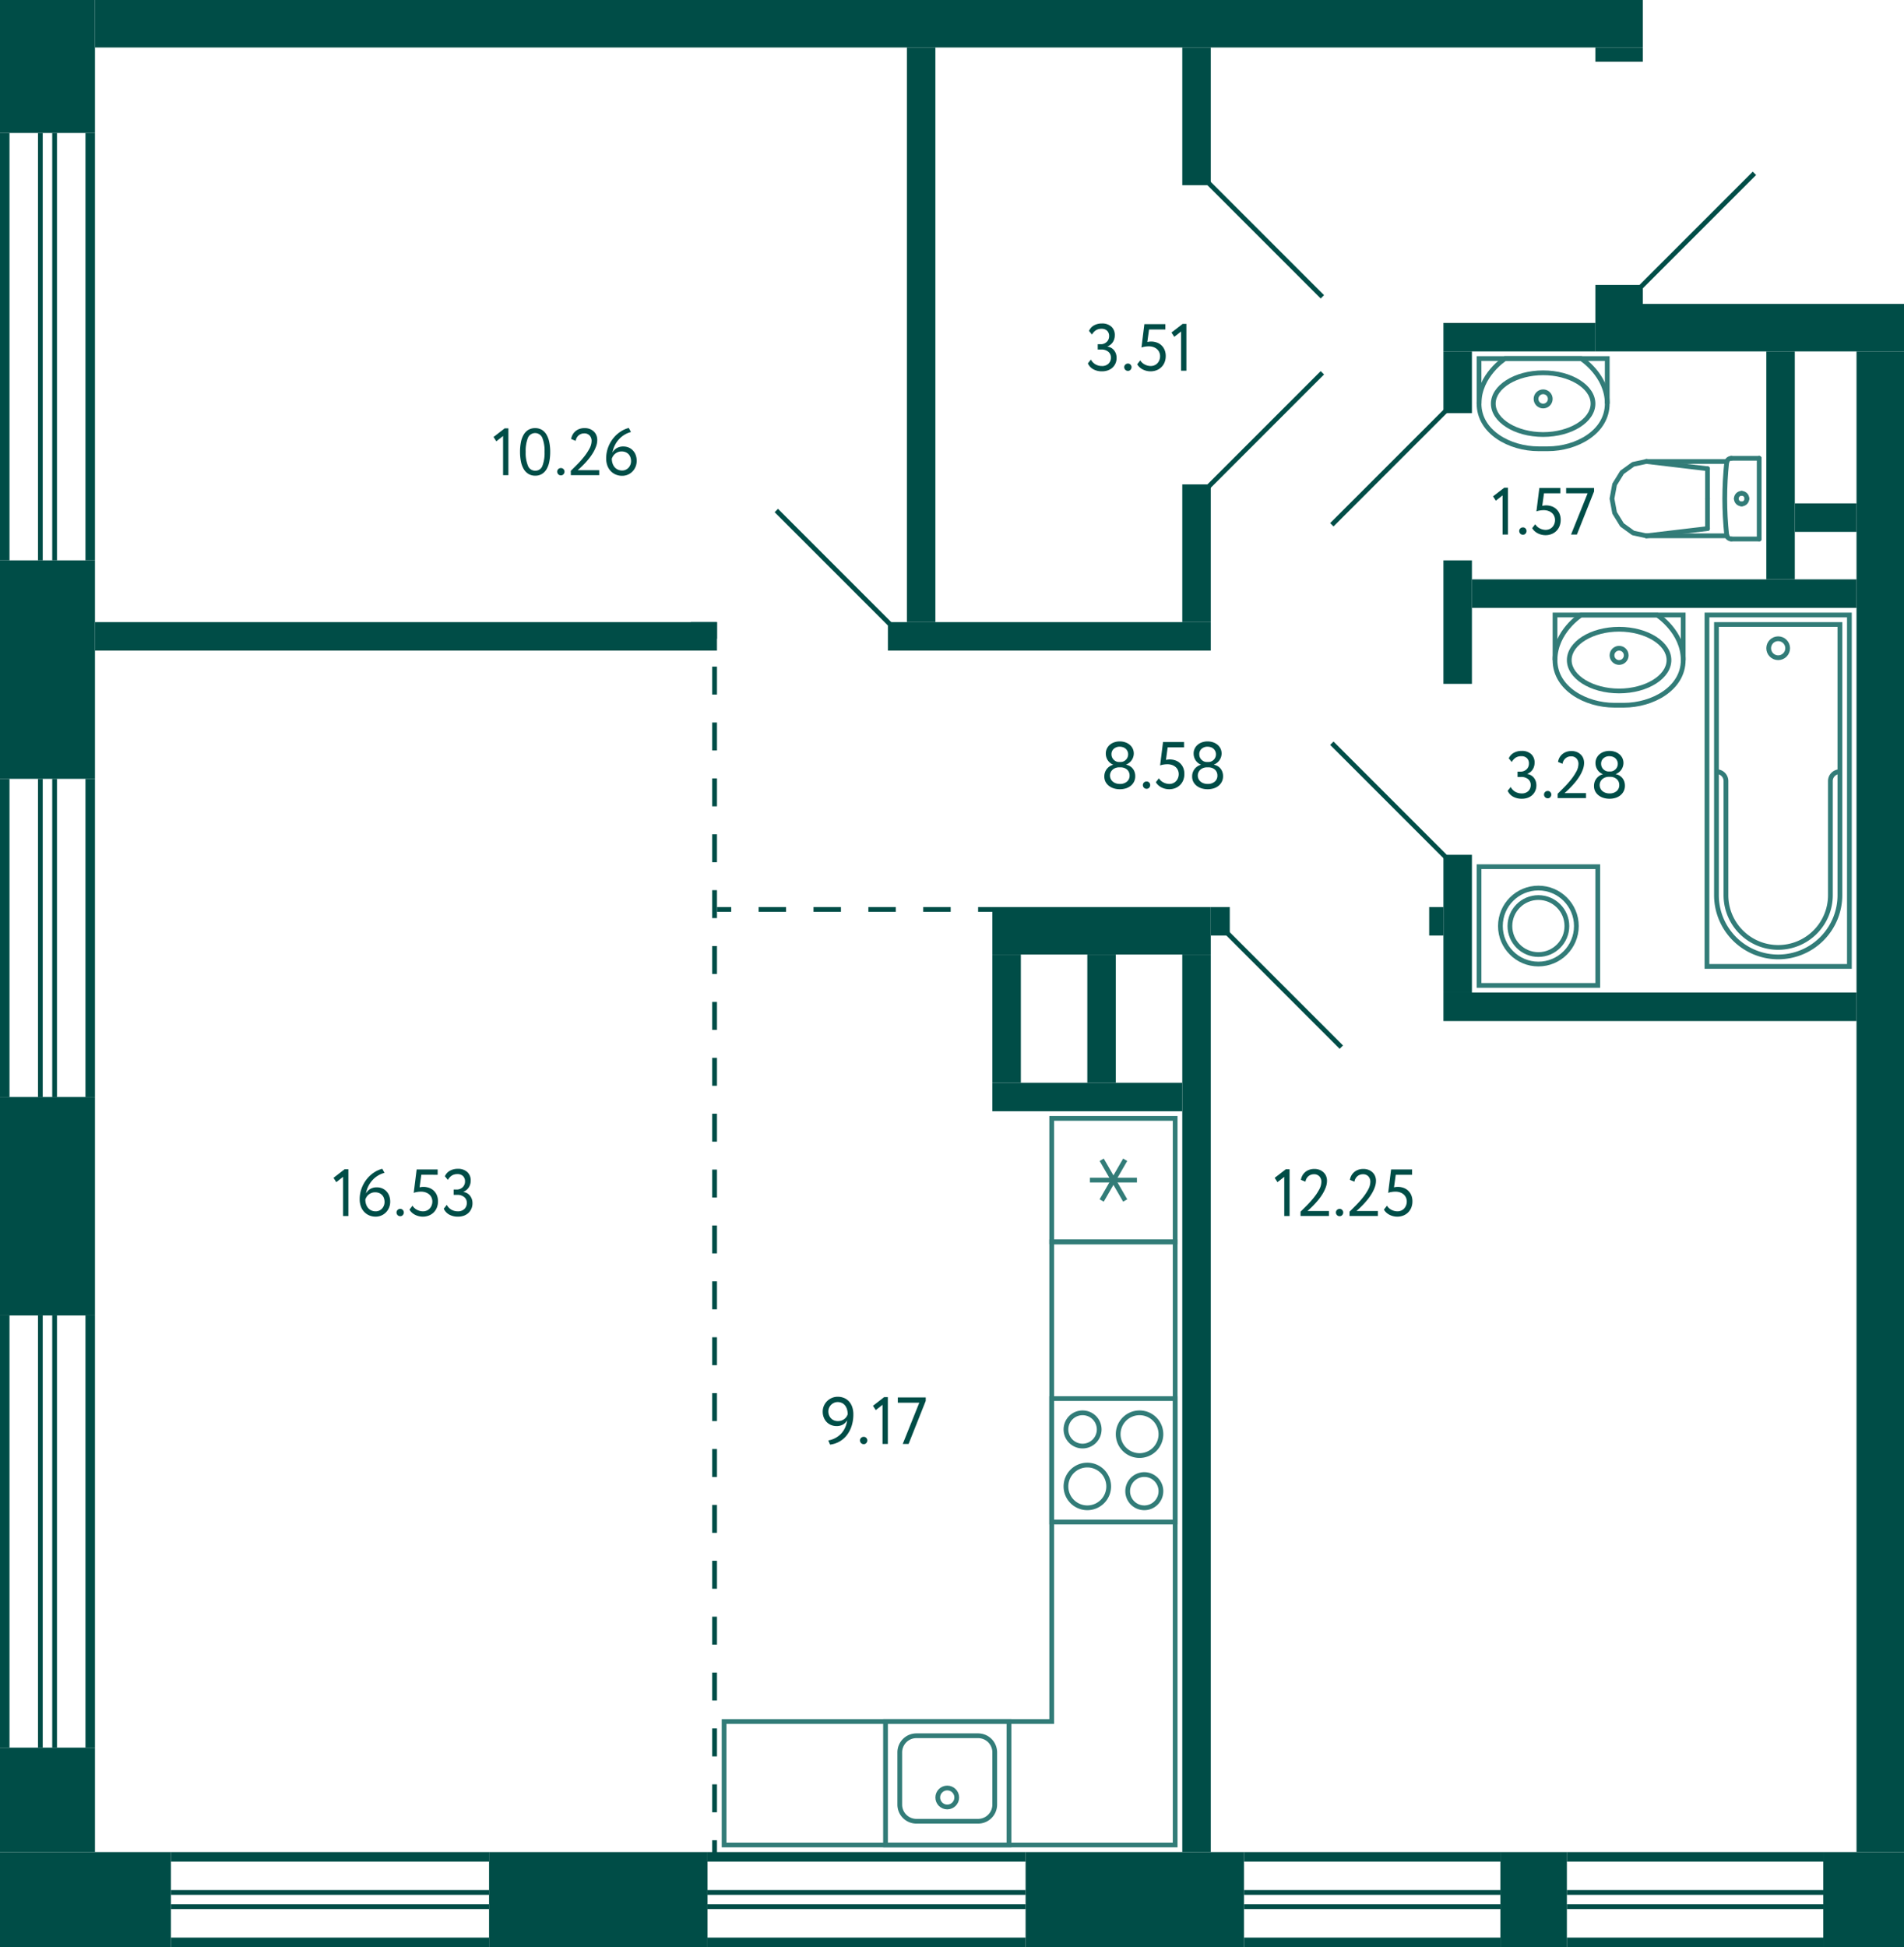 <svg xmlns="http://www.w3.org/2000/svg" width="401" height="410" viewBox="0 0 401 410">
  <title>C-7_3-4fl_2</title>
  <g id="Слой_2" data-name="Слой 2">
    <g id="C-7_3-4fl_2">
      <g id="sant">
        <g>
          <rect x="221.5" y="294.5" width="26" height="26" transform="translate(-73 542) rotate(-90)" fill="none" stroke="#327c78" stroke-miterlimit="10"/>
          <path d="M241,311a3,3,0,1,1-3,3,3,3,0,0,1,3-3m0-1a4,4,0,1,0,4,4,4,4,0,0,0-4-4Z" fill="#327c78"/>
          <path d="M228,298a3,3,0,1,1-3,3,3,3,0,0,1,3-3m0-1a4,4,0,1,0,4,4,4,4,0,0,0-4-4Z" fill="#327c78"/>
          <path d="M229,309a4,4,0,1,1-4,4,4,4,0,0,1,4-4m0-1a5,5,0,1,0,5,5,5,5,0,0,0-5-5Z" fill="#327c78"/>
          <path d="M240,298a4,4,0,1,1-4,4,4,4,0,0,1,4-4m0-1a5,5,0,1,0,5,5,5,5,0,0,0-5-5Z" fill="#327c78"/>
        </g>
        <g>
          <rect x="186.5" y="362.5" width="26" height="26" transform="translate(398.999 751) rotate(-180)" fill="none" stroke="#327c78" stroke-miterlimit="10"/>
          <path d="M206,366a3,3,0,0,1,3,3v11a3,3,0,0,1-3,3H193a3,3,0,0,1-3-3V369a3,3,0,0,1,3-3h13m0-1H193a4,4,0,0,0-4,4v11a4,4,0,0,0,4,4h13a4,4,0,0,0,4-4V369a4,4,0,0,0-4-4Z" fill="#327c78"/>
          <circle cx="199.5" cy="378.5" r="2" fill="none" stroke="#327c78" stroke-miterlimit="10"/>
        </g>
        <g>
          <rect x="221.5" y="235.5" width="26" height="26" transform="translate(-14 483) rotate(-90)" fill="none" stroke="#327c78" stroke-miterlimit="10"/>
          <line x1="236.975" y1="244.213" x2="232.025" y2="252.787" fill="none" stroke="#327c78" stroke-miterlimit="10"/>
          <line x1="236.975" y1="252.787" x2="232.025" y2="244.213" fill="none" stroke="#327c78" stroke-miterlimit="10"/>
          <line x1="229.55" y1="248.5" x2="239.45" y2="248.5" fill="none" stroke="#327c78" stroke-miterlimit="10"/>
        </g>
        <polygon points="221.5 362.5 221.5 261.5 247.5 261.5 247.5 388.5 152.5 388.5 152.5 362.5 221.5 362.5" fill="none" stroke="#327c78" stroke-miterlimit="10" fill-rule="evenodd"/>
        <g>
          <polyline points="354.5 139 354.5 129.5 327.5 129.5 327.5 139" fill="none" stroke="#327c78" stroke-miterlimit="10"/>
          <path d="M340,148.5h2c6,0,12.5-3.5,12.5-9.5s-5.5-9.5-5.5-9.5H333s-5.5,3.5-5.5,9.5S334,148.5,340,148.5Z" fill="none" stroke="#327c78" stroke-miterlimit="10"/>
          <path d="M341,133c5.421,0,10,2.748,10,6s-4.579,6-10,6-10-2.748-10-6,4.579-6,10-6m0-1c-6.075,0-11,3.134-11,7s4.925,7,11,7,11-3.134,11-7-4.925-7-11-7Z" fill="#327c78"/>
          <circle cx="341" cy="138" r="1.5" fill="none" stroke="#327c78" stroke-miterlimit="10"/>
        </g>
        <g>
          <polyline points="338.5 85 338.5 75.5 311.5 75.5 311.5 85" fill="none" stroke="#327c78" stroke-miterlimit="10"/>
          <path d="M324,94.5h2c6,0,12.5-3.5,12.5-9.5s-5.5-9.5-5.5-9.5H317s-5.5,3.5-5.5,9.5S318,94.5,324,94.5Z" fill="none" stroke="#327c78" stroke-miterlimit="10"/>
          <path d="M325,79c5.421,0,10,2.748,10,6s-4.579,6-10,6-10-2.748-10-6,4.579-6,10-6m0-1c-6.075,0-11,3.134-11,7s4.925,7,11,7,11-3.134,11-7-4.925-7-11-7Z" fill="#327c78"/>
          <circle cx="325" cy="84" r="1.5" fill="none" stroke="#327c78" stroke-miterlimit="10"/>
        </g>
        <g>
          <line x1="359.617" y1="105" x2="359.617" y2="98.697" fill="none" stroke="#327c78" stroke-linecap="round" stroke-linejoin="round"/>
          <line x1="370.5" y1="96.5" x2="364.635" y2="96.5" fill="none" stroke="#327c78" stroke-linecap="round" stroke-linejoin="round"/>
          <polyline points="346.729 97.174 343.963 97.769 341.617 99.466 340.05 102.005 339.5 105 340.05 107.995 341.617 110.534 343.963 112.231 346.729 112.826" fill="none" stroke="#327c78" stroke-linecap="round" stroke-linejoin="round"/>
          <line x1="370.5" y1="113.5" x2="364.635" y2="113.5" fill="none" stroke="#327c78" stroke-linecap="round" stroke-linejoin="round"/>
          <polyline points="364.635 96.5 364.455 96.516 364.282 96.565 364.12 96.645 363.976 96.752 363.853 96.884 363.756 97.036 363.689 97.203 363.653 97.379" fill="none" stroke="#327c78" stroke-linecap="round" stroke-linejoin="round"/>
          <line x1="363.698" y1="112.826" x2="346.729" y2="112.826" fill="none" stroke="#327c78" stroke-linecap="round" stroke-linejoin="round"/>
          <polyline points="363.653 97.379 363.478 99.279 363.353 101.182 363.278 103.088 363.252 104.996 363.277 106.903 363.352 108.809 363.477 110.712 363.652 112.612" fill="none" stroke="#327c78" stroke-linecap="round" stroke-linejoin="round"/>
          <line x1="346.75" y1="97.174" x2="359.617" y2="98.697" fill="none" stroke="#327c78" stroke-linecap="round" stroke-linejoin="round"/>
          <line x1="346.75" y1="112.826" x2="359.617" y2="111.303" fill="none" stroke="#327c78" stroke-linecap="round" stroke-linejoin="round"/>
          <line x1="359.617" y1="105" x2="359.617" y2="111.303" fill="none" stroke="#327c78" stroke-linecap="round" stroke-linejoin="round"/>
          <line x1="363.689" y1="97.174" x2="346.729" y2="97.174" fill="none" stroke="#327c78" stroke-linecap="round" stroke-linejoin="round"/>
          <polyline points="363.652 112.612 363.687 112.79 363.753 112.958 363.85 113.112 363.972 113.245 364.117 113.354 364.28 113.434 364.454 113.483 364.635 113.5" fill="none" stroke="#327c78" stroke-linecap="round" stroke-linejoin="round"/>
          <line x1="370.5" y1="96.5" x2="370.5" y2="113.5" fill="none" stroke="#327c78" stroke-linecap="round" stroke-linejoin="round"/>
          <path d="M365.691,105a1.113,1.113,0,0,0,1.108,1.118" fill="none" stroke="#327c78" stroke-linecap="round" stroke-linejoin="round"/>
          <path d="M366.8,103.882A1.113,1.113,0,0,0,365.691,105" fill="none" stroke="#327c78" stroke-linecap="round" stroke-linejoin="round"/>
          <path d="M367.906,105a1.112,1.112,0,0,0-1.107-1.118" fill="none" stroke="#327c78" stroke-linecap="round" stroke-linejoin="round"/>
          <path d="M366.8,106.118A1.112,1.112,0,0,0,367.906,105" fill="none" stroke="#327c78" stroke-linecap="round" stroke-linejoin="round"/>
        </g>
        <g>
          <rect x="311.5" y="182.5" width="25" height="25" fill="none" stroke="#327c78" stroke-miterlimit="10"/>
          <circle cx="324" cy="195" r="8" fill="none" stroke="#327c78" stroke-miterlimit="10"/>
          <circle cx="324" cy="195" r="6" fill="none" stroke="#327c78" stroke-miterlimit="10"/>
        </g>
        <g>
          <circle cx="374.5" cy="136.5" r="2" fill="none" stroke="#327c78" stroke-miterlimit="10"/>
          <path d="M361.5,162.5a1.959,1.959,0,0,1,2,2v24a11,11,0,0,0,11,11h0a11,11,0,0,0,11-11v-24a1.959,1.959,0,0,1,2-2" fill="none" stroke="#327c78" stroke-miterlimit="10"/>
          <rect x="359.5" y="129.5" width="30" height="74" fill="none" stroke="#327c78" stroke-miterlimit="10"/>
          <path d="M361.5,131.5h26a0,0,0,0,1,0,0v57a13,13,0,0,1-13,13h0a13,13,0,0,1-13-13v-57a0,0,0,0,1,0,0Z" fill="none" stroke="#327c78" stroke-miterlimit="10"/>
        </g>
      </g>
      <g id="l">
        <line x1="282.5" y1="220.5" x2="258.5" y2="196.5" fill="none" stroke="#004d47" stroke-miterlimit="10"/>
        <line x1="369.5" y1="36.5" x2="345.5" y2="60.5" fill="none" stroke="#004d47" stroke-miterlimit="10"/>
        <rect x="345" y="12" width="25" height="49" fill="none"/>
        <line x1="304.5" y1="86.5" x2="280.5" y2="110.5" fill="none" stroke="#004d47" stroke-miterlimit="10"/>
        <line x1="187.5" y1="131.5" x2="163.5" y2="107.5" fill="none" stroke="#004d47" stroke-miterlimit="10"/>
        <line x1="278.5" y1="78.5" x2="254.5" y2="102.5" fill="none" stroke="#004d47" stroke-miterlimit="10"/>
        <line x1="254.5" y1="38.5" x2="278.5" y2="62.5" fill="none" stroke="#004d47" stroke-miterlimit="10"/>
        <line x1="280.5" y1="156.5" x2="304.5" y2="180.5" fill="none" stroke="#004d47" stroke-miterlimit="10"/>
        <g>
          <line x1="150.5" y1="390.5" x2="150.5" y2="387.5" fill="none" stroke="#004d47" stroke-miterlimit="10"/>
          <line x1="150.5" y1="381.616" x2="150.5" y2="137.442" fill="none" stroke="#004d47" stroke-miterlimit="10" stroke-dasharray="5.884 5.884"/>
          <polyline points="150.5 134.5 150.5 131.5 145.5 131.5" fill="none" stroke="#004d47" stroke-miterlimit="10"/>
        </g>
        <g>
          <line x1="209" y1="191.5" x2="206" y2="191.5" fill="none" stroke="#004d47" stroke-miterlimit="10"/>
          <line x1="200.222" y1="191.5" x2="156.889" y2="191.5" fill="none" stroke="#004d47" stroke-miterlimit="10" stroke-dasharray="5.778 5.778"/>
          <line x1="154" y1="191.5" x2="151" y2="191.5" fill="none" stroke="#004d47" stroke-miterlimit="10"/>
        </g>
      </g>
      <g id="s">
        <rect x="336" y="64" width="65" height="10" fill="#004d47"/>
        <rect x="209" y="228" width="40" height="6" fill="#004d47"/>
        <rect x="249" y="201" width="6" height="189" fill="#004d47"/>
        <rect x="209" y="201" width="6" height="27" fill="#004d47"/>
        <rect x="229" y="201" width="6" height="27" fill="#004d47"/>
        <rect y="231" width="20" height="46" fill="#004d47"/>
        <rect y="118" width="20" height="46" fill="#004d47"/>
        <rect width="20" height="28" fill="#004d47"/>
        <rect x="18" y="277" width="2" height="91" transform="translate(38 645) rotate(-180)" fill="#004d47"/>
        <rect y="277" width="2" height="91" transform="translate(2 645) rotate(-180)" fill="#004d47"/>
        <rect x="11" y="277" width="1" height="91" transform="translate(23 645) rotate(-180)" fill="#004d47"/>
        <rect x="8" y="277" width="1" height="91" transform="translate(17 645) rotate(-180)" fill="#004d47"/>
        <rect x="68.5" y="375.5" width="2" height="67" transform="translate(-339.5 478.5) rotate(-90)" fill="#004d47"/>
        <rect x="68.5" y="357.5" width="2" height="67" transform="translate(-321.5 460.5) rotate(-90)" fill="#004d47"/>
        <rect x="69" y="368" width="1" height="67" transform="translate(-332 471) rotate(-90)" fill="#004d47"/>
        <rect x="69" y="365" width="1" height="67" transform="translate(-329 468) rotate(-90)" fill="#004d47"/>
        <rect x="181.5" y="375.5" width="2" height="67" transform="translate(-226.5 591.5) rotate(-90)" fill="#004d47"/>
        <rect x="181.5" y="357.5" width="2" height="67" transform="translate(-208.5 573.5) rotate(-90)" fill="#004d47"/>
        <rect x="182" y="368" width="1" height="67" transform="translate(-219 584) rotate(-90)" fill="#004d47"/>
        <rect x="182" y="365" width="1" height="67" transform="translate(-216 581) rotate(-90)" fill="#004d47"/>
        <rect x="288" y="382" width="2" height="54" transform="translate(-120 698) rotate(-90)" fill="#004d47"/>
        <rect x="288" y="364" width="2" height="54" transform="translate(-102 680) rotate(-90)" fill="#004d47"/>
        <rect x="288.5" y="374.5" width="1" height="54" transform="translate(-112.5 690.5) rotate(-90)" fill="#004d47"/>
        <rect x="288.5" y="371.5" width="1" height="54" transform="translate(-109.5 687.5) rotate(-90)" fill="#004d47"/>
        <rect x="356" y="382" width="2" height="54" transform="translate(-52 766) rotate(-90)" fill="#004d47"/>
        <rect x="356" y="364" width="2" height="54" transform="translate(-34 748) rotate(-90)" fill="#004d47"/>
        <rect x="356.5" y="374.5" width="1" height="54" transform="translate(-44.5 758.5) rotate(-90)" fill="#004d47"/>
        <rect x="356.5" y="371.5" width="1" height="54" transform="translate(-41.5 755.5) rotate(-90)" fill="#004d47"/>
        <rect x="18" y="28" width="2" height="90" transform="translate(38 146) rotate(-180)" fill="#004d47"/>
        <rect y="28" width="2" height="90" transform="translate(2 146) rotate(-180)" fill="#004d47"/>
        <rect x="11" y="28" width="1" height="90" transform="translate(23 146) rotate(-180)" fill="#004d47"/>
        <rect x="8" y="28" width="1" height="90" transform="translate(17 146) rotate(-180)" fill="#004d47"/>
        <rect x="18" y="164" width="2" height="67" transform="translate(38 395) rotate(-180)" fill="#004d47"/>
        <rect y="164" width="2" height="67" transform="translate(2 395) rotate(-180)" fill="#004d47"/>
        <rect x="11" y="164" width="1" height="67" transform="translate(23 395) rotate(-180)" fill="#004d47"/>
        <rect x="8" y="164" width="1" height="67" transform="translate(17 395) rotate(-180)" fill="#004d47"/>
        <rect y="368" width="20" height="22" fill="#004d47"/>
        <rect x="391" y="74" width="10" height="316" fill="#004d47"/>
        <rect x="227" y="173" width="10" height="46" transform="translate(428 -36) rotate(90)" fill="#004d47"/>
        <rect y="390" width="36" height="20" fill="#004d47"/>
        <rect x="103" y="390" width="46" height="20" fill="#004d47"/>
        <rect x="216" y="390" width="46" height="20" fill="#004d47"/>
        <rect x="384" y="390" width="17" height="20" fill="#004d47"/>
        <rect x="316" y="390" width="14" height="20" fill="#004d47"/>
        <rect x="372" y="74" width="6" height="48" transform="translate(750 196) rotate(-180)" fill="#004d47"/>
        <rect x="304" y="180" width="6" height="29" transform="translate(614 389) rotate(-180)" fill="#004d47"/>
        <rect x="304" y="118" width="6" height="26" transform="translate(614 262) rotate(-180)" fill="#004d47"/>
        <rect x="249" y="102" width="6" height="29" transform="translate(504 233) rotate(-180)" fill="#004d47"/>
        <rect x="191" y="10" width="6" height="121" transform="translate(388 141) rotate(-180)" fill="#004d47"/>
        <rect x="249" y="10" width="6" height="29" transform="translate(504 49) rotate(-180)" fill="#004d47"/>
        <rect x="304" y="74" width="6" height="13" transform="translate(614 161) rotate(-180)" fill="#004d47"/>
        <rect x="378" y="106" width="13" height="6" fill="#004d47"/>
        <rect x="304" y="209" width="87" height="6" fill="#004d47"/>
        <rect x="20" y="131" width="131" height="6" fill="#004d47"/>
        <rect x="187" y="131" width="68" height="6" fill="#004d47"/>
        <rect x="310" y="122" width="81" height="6" fill="#004d47"/>
        <rect x="304" y="68" width="32" height="6" fill="#004d47"/>
        <rect x="255" y="191" width="4" height="6" transform="translate(514 388) rotate(-180)" fill="#004d47"/>
        <rect x="301" y="191" width="3" height="6" transform="translate(605 388) rotate(-180)" fill="#004d47"/>
        <rect x="20" width="326" height="10" fill="#004d47"/>
        <rect x="336" y="10" width="10" height="3" fill="#004d47"/>
        <rect x="336" y="60" width="10" height="4" fill="#004d47"/>
      </g>
      <g id="t">
        <g>
          <path d="M235.845,166.194a4.266,4.266,0,0,1-1.253-.182,3.192,3.192,0,0,1-1.043-.532,2.6,2.6,0,0,1-.707-.839,2.364,2.364,0,0,1-.259-1.121,2.5,2.5,0,0,1,.511-1.582,2.542,2.542,0,0,1,1.337-.9V161a2.017,2.017,0,0,1-.6-.336,2.466,2.466,0,0,1-.819-1.2,2.6,2.6,0,0,1-.119-.784,2.371,2.371,0,0,1,.231-1.05,2.447,2.447,0,0,1,.63-.812,2.861,2.861,0,0,1,.931-.517,3.67,3.67,0,0,1,2.289,0,2.941,2.941,0,0,1,.945.517,2.4,2.4,0,0,1,.637.812,2.371,2.371,0,0,1,.231,1.05,2.517,2.517,0,0,1-1.61,2.31v.042a2.28,2.28,0,0,1,1.365.785,2.322,2.322,0,0,1,.406.72,2.677,2.677,0,0,1,.147.9,2.556,2.556,0,0,1-.259,1.169,2.649,2.649,0,0,1-.7.868,3.031,3.031,0,0,1-1.036.539A4.276,4.276,0,0,1,235.845,166.194Zm-.14-4.62a2.17,2.17,0,0,0-.742.126,1.912,1.912,0,0,0-.616.357,1.678,1.678,0,0,0-.42.553,1.6,1.6,0,0,0-.154.7,1.644,1.644,0,0,0,.154.707,1.62,1.62,0,0,0,.427.559,2.055,2.055,0,0,0,.651.364,2.489,2.489,0,0,0,.826.133,2.243,2.243,0,0,0,1.512-.482,1.61,1.61,0,0,0,.56-1.281,1.7,1.7,0,0,0-.154-.743,1.607,1.607,0,0,0-.413-.539,1.911,1.911,0,0,0-.6-.336,2.168,2.168,0,0,0-.721-.119Zm.322-1.12a1.465,1.465,0,0,0,.6-.126,1.638,1.638,0,0,0,.5-.343,1.607,1.607,0,0,0,.343-.51,1.591,1.591,0,0,0,.126-.631,1.528,1.528,0,0,0-.147-.679,1.636,1.636,0,0,0-.385-.511,1.552,1.552,0,0,0-.567-.314,2.225,2.225,0,0,0-.679-.106,1.825,1.825,0,0,0-1.232.434,1.472,1.472,0,0,0-.5,1.176,1.591,1.591,0,0,0,.126.631,1.547,1.547,0,0,0,.35.51,1.739,1.739,0,0,0,.5.343,1.45,1.45,0,0,0,.6.126Z" fill="#004d47"/>
          <path d="M240.7,165.3a.728.728,0,0,1,.216-.512.76.76,0,0,1,.581-.23.685.685,0,0,1,.532.23.744.744,0,0,1,.211.512.818.818,0,0,1-.211.559.673.673,0,0,1-.532.238.745.745,0,0,1-.581-.238A.8.8,0,0,1,240.7,165.3Z" fill="#004d47"/>
          <path d="M244.944,156.254h4.424v1.12h-3.444l-.363,2.646a2.83,2.83,0,0,1,.363-.07,3.3,3.3,0,0,1,.42-.028,3.515,3.515,0,0,1,1.239.211,2.749,2.749,0,0,1,.98.608,2.834,2.834,0,0,1,.645.959,3.3,3.3,0,0,1,.23,1.26,3.5,3.5,0,0,1-.251,1.358,2.953,2.953,0,0,1-.694,1.022,2.983,2.983,0,0,1-1.022.637,3.482,3.482,0,0,1-1.224.217,3.647,3.647,0,0,1-1.582-.364,2.977,2.977,0,0,1-.694-.462,2.7,2.7,0,0,1-.538-.658l.643-.825a2.352,2.352,0,0,0,.98.888,2.742,2.742,0,0,0,1.218.3,2,2,0,0,0,.785-.154,1.817,1.817,0,0,0,.622-.427,2.029,2.029,0,0,0,.413-.658,2.216,2.216,0,0,0,.155-.833,2.033,2.033,0,0,0-.168-.818,1.871,1.871,0,0,0-.477-.659,2.315,2.315,0,0,0-.749-.433,2.842,2.842,0,0,0-.987-.162,4.86,4.86,0,0,0-.875.078,3.385,3.385,0,0,0-.664.174Z" fill="#004d47"/>
          <path d="M254.338,166.194a4.276,4.276,0,0,1-1.253-.182,3.192,3.192,0,0,1-1.043-.532,2.609,2.609,0,0,1-.707-.839,2.376,2.376,0,0,1-.258-1.121,2.506,2.506,0,0,1,.51-1.582,2.545,2.545,0,0,1,1.337-.9V161a2.017,2.017,0,0,1-.6-.336,2.484,2.484,0,0,1-.819-1.2,2.6,2.6,0,0,1-.119-.784,2.358,2.358,0,0,1,.232-1.05,2.434,2.434,0,0,1,.63-.812,2.866,2.866,0,0,1,.93-.517,3.67,3.67,0,0,1,2.289,0,2.935,2.935,0,0,1,.946.517,2.4,2.4,0,0,1,.636.812,2.357,2.357,0,0,1,.231,1.05,2.513,2.513,0,0,1-1.61,2.31v.042a2.269,2.269,0,0,1,.756.273,2.3,2.3,0,0,1,.61.512,2.319,2.319,0,0,1,.405.72,2.652,2.652,0,0,1,.147.9,2.556,2.556,0,0,1-.258,1.169,2.652,2.652,0,0,1-.7.868,3.031,3.031,0,0,1-1.036.539A4.266,4.266,0,0,1,254.338,166.194Zm-.139-4.62a2.166,2.166,0,0,0-.742.126,1.927,1.927,0,0,0-.617.357,1.706,1.706,0,0,0-.42.553,1.615,1.615,0,0,0-.153.7,1.658,1.658,0,0,0,.153.707,1.635,1.635,0,0,0,.428.559,2.044,2.044,0,0,0,.651.364,2.484,2.484,0,0,0,.826.133,2.239,2.239,0,0,0,1.511-.482,1.61,1.61,0,0,0,.56-1.281,1.712,1.712,0,0,0-.153-.743,1.607,1.607,0,0,0-.413-.539,1.911,1.911,0,0,0-.6-.336,2.174,2.174,0,0,0-.722-.119Zm.322-1.12a1.469,1.469,0,0,0,.6-.126,1.638,1.638,0,0,0,.5-.343,1.621,1.621,0,0,0,.342-.51,1.591,1.591,0,0,0,.126-.631,1.515,1.515,0,0,0-.147-.679,1.648,1.648,0,0,0-.384-.511,1.569,1.569,0,0,0-.567-.314,2.23,2.23,0,0,0-.679-.106,1.823,1.823,0,0,0-1.232.434,1.472,1.472,0,0,0-.5,1.176,1.591,1.591,0,0,0,.126.631,1.559,1.559,0,0,0,.349.51,1.757,1.757,0,0,0,.5.343,1.447,1.447,0,0,0,.6.126Z" fill="#004d47"/>
        </g>
        <g>
          <path d="M232.083,78.194a3.713,3.713,0,0,1-1.806-.426,2.65,2.65,0,0,1-1.161-1.254l.643-.8a2.42,2.42,0,0,0,.98,1.021,2.672,2.672,0,0,0,1.3.336,1.933,1.933,0,0,0,1.428-.5,1.709,1.709,0,0,0,.5-1.259,1.529,1.529,0,0,0-.56-1.254,2.217,2.217,0,0,0-1.442-.455h-.77v-1.12h.7a1.63,1.63,0,0,0,.63-.127,1.854,1.854,0,0,0,.547-.341,1.6,1.6,0,0,0,.378-.534,1.685,1.685,0,0,0,.14-.692,1.528,1.528,0,0,0-.421-1.142A1.608,1.608,0,0,0,232,69.234a2.131,2.131,0,0,0-1.211.323,2.543,2.543,0,0,0-.806.895l-.629-.77A2.445,2.445,0,0,1,230.4,68.52a3.349,3.349,0,0,1,1.68-.406,2.844,2.844,0,0,1,1.967.657,2.318,2.318,0,0,1,.736,1.821,2.608,2.608,0,0,1-.386,1.414,2.4,2.4,0,0,1-1.141.938v.042a2.143,2.143,0,0,1,.812.287,2.2,2.2,0,0,1,.6.54,2.375,2.375,0,0,1,.371.713,2.683,2.683,0,0,1,.126.826,2.825,2.825,0,0,1-.239,1.183,2.664,2.664,0,0,1-.651.9A2.842,2.842,0,0,1,233.3,78,3.652,3.652,0,0,1,232.083,78.194Z" fill="#004d47"/>
          <path d="M236.773,77.3a.729.729,0,0,1,.217-.512.76.76,0,0,1,.581-.23.686.686,0,0,1,.532.23.743.743,0,0,1,.21.512.817.817,0,0,1-.21.559.674.674,0,0,1-.532.238.745.745,0,0,1-.581-.238A.8.8,0,0,1,236.773,77.3Z" fill="#004d47"/>
          <path d="M241.015,68.254h4.424v1.12H242l-.364,2.646a2.883,2.883,0,0,1,.364-.07,3.292,3.292,0,0,1,.42-.028,3.519,3.519,0,0,1,1.239.211,2.749,2.749,0,0,1,.98.608,2.817,2.817,0,0,1,.644.959,3.282,3.282,0,0,1,.231,1.26,3.482,3.482,0,0,1-.252,1.358,2.942,2.942,0,0,1-1.715,1.659,3.483,3.483,0,0,1-1.225.217,3.655,3.655,0,0,1-1.582-.364,2.971,2.971,0,0,1-.693-.462,2.707,2.707,0,0,1-.539-.658l.644-.825a2.346,2.346,0,0,0,.98.888,2.742,2.742,0,0,0,1.218.3,1.986,1.986,0,0,0,.784-.154,1.811,1.811,0,0,0,.623-.427,2.029,2.029,0,0,0,.413-.658,2.216,2.216,0,0,0,.154-.833,2.016,2.016,0,0,0-.168-.818,1.869,1.869,0,0,0-.476-.659,2.315,2.315,0,0,0-.749-.433,2.846,2.846,0,0,0-.987-.162,4.86,4.86,0,0,0-.875.078,3.417,3.417,0,0,0-.665.174Z" fill="#004d47"/>
          <path d="M249.079,68.2h.784v9.857h-1.12V69.809l-1.428,1.119-.587-.91Z" fill="#004d47"/>
        </g>
        <g>
          <path d="M106.289,90.2h.784v9.857h-1.12V91.809l-1.428,1.119-.588-.91Z" fill="#004d47"/>
          <path d="M109.523,95.154a10.362,10.362,0,0,1,.182-2.023,5.021,5.021,0,0,1,.574-1.582,2.934,2.934,0,0,1,.994-1.035,2.934,2.934,0,0,1,2.856,0,2.882,2.882,0,0,1,.987,1.035,5.253,5.253,0,0,1,.574,1.582,10.04,10.04,0,0,1,.189,2.023,10.544,10.544,0,0,1-.182,2.03,5.017,5.017,0,0,1-.567,1.582,2.93,2.93,0,0,1-.98,1.029,2.628,2.628,0,0,1-1.421.371,2.7,2.7,0,0,1-1.435-.371,2.932,2.932,0,0,1-1-1.029,5.045,5.045,0,0,1-.581-1.582A10.14,10.14,0,0,1,109.523,95.154Zm1.19,0a7.1,7.1,0,0,0,.483,2.934,1.6,1.6,0,0,0,1.533,1.028,1.547,1.547,0,0,0,1.512-1.028,7.592,7.592,0,0,0,.448-2.934,7.385,7.385,0,0,0-.462-2.933,1.647,1.647,0,0,0-3.059.014A7.514,7.514,0,0,0,110.713,95.154Z" fill="#004d47"/>
          <path d="M117.349,99.3a.728.728,0,0,1,.216-.512.76.76,0,0,1,.581-.23.685.685,0,0,1,.532.23.744.744,0,0,1,.211.512.818.818,0,0,1-.211.559.673.673,0,0,1-.532.238.745.745,0,0,1-.581-.238A.8.8,0,0,1,117.349,99.3Z" fill="#004d47"/>
          <path d="M120.218,99.145c.4-.393.854-.842,1.358-1.352A19.927,19.927,0,0,0,123,96.19a11.105,11.105,0,0,0,1.134-1.7,3.486,3.486,0,0,0,.463-1.645,1.653,1.653,0,0,0-.4-1.119,1.49,1.49,0,0,0-1.2-.463,1.769,1.769,0,0,0-1.091.384,1.87,1.87,0,0,0-.659,1.184l-.952-.392a2.622,2.622,0,0,1,.344-.973,2.633,2.633,0,0,1,1.469-1.168,3.11,3.11,0,0,1,.988-.154,3,3,0,0,1,1.189.216,2.548,2.548,0,0,1,.84.567,2.254,2.254,0,0,1,.5.791,2.631,2.631,0,0,1,.162.9A4.011,4.011,0,0,1,125.539,94a7.776,7.776,0,0,1-.644,1.345,11,11,0,0,1-.869,1.238q-.475.59-.938,1.071t-.839.833q-.378.351-.575.518H126.2v1.051h-5.978Z" fill="#004d47"/>
          <path d="M127.667,96.582a6.614,6.614,0,0,1,.44-2.457,6.992,6.992,0,0,1,1.134-1.939,6.538,6.538,0,0,1,1.533-1.351,5.634,5.634,0,0,1,1.652-.721l.462.855a5.093,5.093,0,0,0-1.288.531,5.264,5.264,0,0,0-1.155.91,5.621,5.621,0,0,0-.91,1.274,5.7,5.7,0,0,0-.553,1.638,2.493,2.493,0,0,1,.861-.931,2.61,2.61,0,0,1,1.449-.371,2.832,2.832,0,0,1,1.113.217,2.628,2.628,0,0,1,.889.617,2.816,2.816,0,0,1,.588.951,3.427,3.427,0,0,1,.21,1.225,3.159,3.159,0,0,1-.938,2.3,3,3,0,0,1-.966.638,2.948,2.948,0,0,1-1.12.223,3.41,3.41,0,0,1-1.456-.294,3.212,3.212,0,0,1-1.064-.784,3.348,3.348,0,0,1-.658-1.147A4.293,4.293,0,0,1,127.667,96.582Zm1.189,0a3.181,3.181,0,0,0,.14.952,2.414,2.414,0,0,0,.413.791,1.962,1.962,0,0,0,.686.546,2.142,2.142,0,0,0,.959.2,1.684,1.684,0,0,0,.742-.161,1.847,1.847,0,0,0,.581-.427,1.94,1.94,0,0,0,.385-.623,2.041,2.041,0,0,0,.14-.749,2.507,2.507,0,0,0-.126-.8,1.78,1.78,0,0,0-.378-.651,1.836,1.836,0,0,0-.623-.435,2.167,2.167,0,0,0-.86-.16,2.051,2.051,0,0,0-.778.14,2.283,2.283,0,0,0-.6.357,2.016,2.016,0,0,0-.427.49A2.547,2.547,0,0,0,128.856,96.582Z" fill="#004d47"/>
        </g>
        <g>
          <path d="M72.589,246.2h.785v9.857H72.253v-8.246l-1.427,1.119-.588-.91Z" fill="#004d47"/>
          <path d="M75.754,252.582a6.615,6.615,0,0,1,.441-2.457,6.992,6.992,0,0,1,1.134-1.939,6.538,6.538,0,0,1,1.533-1.351,5.622,5.622,0,0,1,1.652-.721l.462.855a5.063,5.063,0,0,0-1.288.531,5.264,5.264,0,0,0-1.155.91,5.59,5.59,0,0,0-.91,1.274,5.7,5.7,0,0,0-.553,1.638,2.493,2.493,0,0,1,.861-.931,2.61,2.61,0,0,1,1.449-.371,2.832,2.832,0,0,1,1.113.217,2.638,2.638,0,0,1,.889.617,2.816,2.816,0,0,1,.588.951,3.427,3.427,0,0,1,.21,1.225,3.159,3.159,0,0,1-.938,2.3,3.011,3.011,0,0,1-.966.638,2.952,2.952,0,0,1-1.12.223A3.407,3.407,0,0,1,77.7,255.9a3.212,3.212,0,0,1-1.064-.784,3.316,3.316,0,0,1-.658-1.147A4.267,4.267,0,0,1,75.754,252.582Zm1.19,0a3.181,3.181,0,0,0,.139.952,2.416,2.416,0,0,0,.414.791,1.953,1.953,0,0,0,.686.546,2.139,2.139,0,0,0,.959.2,1.687,1.687,0,0,0,.742-.161,1.87,1.87,0,0,0,.581-.427,1.975,1.975,0,0,0,.385-.623,2.041,2.041,0,0,0,.14-.749,2.507,2.507,0,0,0-.126-.8,1.78,1.78,0,0,0-.378-.651,1.836,1.836,0,0,0-.623-.435,2.175,2.175,0,0,0-.861-.16,2.042,2.042,0,0,0-.777.14,2.251,2.251,0,0,0-.6.357,2.016,2.016,0,0,0-.427.49A2.5,2.5,0,0,0,76.944,252.582Z" fill="#004d47"/>
          <path d="M83.51,255.3a.729.729,0,0,1,.217-.512.757.757,0,0,1,.581-.23.684.684,0,0,1,.531.23.744.744,0,0,1,.211.512.818.818,0,0,1-.211.559.672.672,0,0,1-.531.238.742.742,0,0,1-.581-.238A.8.8,0,0,1,83.51,255.3Z" fill="#004d47"/>
          <path d="M87.751,246.254h4.424v1.12H88.731l-.364,2.646a2.883,2.883,0,0,1,.364-.07,3.292,3.292,0,0,1,.42-.028,3.519,3.519,0,0,1,1.239.211,2.749,2.749,0,0,1,.98.608,2.817,2.817,0,0,1,.644.959,3.282,3.282,0,0,1,.231,1.26,3.482,3.482,0,0,1-.252,1.358,2.942,2.942,0,0,1-1.715,1.659,3.487,3.487,0,0,1-1.225.217,3.655,3.655,0,0,1-1.582-.364,2.971,2.971,0,0,1-.693-.462,2.707,2.707,0,0,1-.539-.658l.644-.825a2.34,2.34,0,0,0,.98.888,2.739,2.739,0,0,0,1.218.3,1.986,1.986,0,0,0,.784-.154,1.83,1.83,0,0,0,.623-.427,2.046,2.046,0,0,0,.413-.658,2.236,2.236,0,0,0,.154-.833,2.016,2.016,0,0,0-.168-.818,1.869,1.869,0,0,0-.476-.659,2.315,2.315,0,0,0-.749-.433,2.846,2.846,0,0,0-.987-.162,4.852,4.852,0,0,0-.875.078,3.4,3.4,0,0,0-.665.174Z" fill="#004d47"/>
          <path d="M96.431,256.194a3.713,3.713,0,0,1-1.806-.426,2.652,2.652,0,0,1-1.162-1.254l.644-.8a2.414,2.414,0,0,0,.98,1.021,2.671,2.671,0,0,0,1.3.336,1.931,1.931,0,0,0,1.428-.5,1.709,1.709,0,0,0,.5-1.259,1.529,1.529,0,0,0-.56-1.254,2.215,2.215,0,0,0-1.442-.455h-.77v-1.12h.7a1.63,1.63,0,0,0,.63-.127,1.849,1.849,0,0,0,.546-.341,1.581,1.581,0,0,0,.378-.534,1.685,1.685,0,0,0,.14-.692,1.531,1.531,0,0,0-.42-1.142,1.611,1.611,0,0,0-1.176-.412,2.136,2.136,0,0,0-1.211.323,2.55,2.55,0,0,0-.8.9l-.63-.77a2.447,2.447,0,0,1,1.05-1.162,3.349,3.349,0,0,1,1.68-.406,2.847,2.847,0,0,1,1.967.657,2.321,2.321,0,0,1,.735,1.821,2.607,2.607,0,0,1-.385,1.414,2.414,2.414,0,0,1-1.141.938v.042a2.143,2.143,0,0,1,.812.287,2.195,2.195,0,0,1,.595.54,2.375,2.375,0,0,1,.371.713,2.683,2.683,0,0,1,.126.826,2.825,2.825,0,0,1-.238,1.183,2.691,2.691,0,0,1-.651.9,2.851,2.851,0,0,1-.973.566A3.652,3.652,0,0,1,96.431,256.194Z" fill="#004d47"/>
        </g>
        <g>
          <path d="M179.724,297.8a7.859,7.859,0,0,1-.378,2.512,6.288,6.288,0,0,1-1.036,1.947,5.246,5.246,0,0,1-3.487,1.938l-.378-.881a4.9,4.9,0,0,0,2.688-1.408,4.946,4.946,0,0,0,1.275-2.835,2.279,2.279,0,0,1-.854.882,2.6,2.6,0,0,1-1.359.336,2.967,2.967,0,0,1-1.182-.231,2.745,2.745,0,0,1-.925-.637,2.951,2.951,0,0,1-.6-.959,3.22,3.22,0,0,1-.216-1.183,3.041,3.041,0,0,1,.272-1.309,3.239,3.239,0,0,1,.714-.994,3.2,3.2,0,0,1,1-.637,3.043,3.043,0,0,1,1.135-.224,3.451,3.451,0,0,1,1.435.281,2.9,2.9,0,0,1,1.043.777,3.41,3.41,0,0,1,.636,1.168A4.7,4.7,0,0,1,179.724,297.8Zm-1.19,0a3.663,3.663,0,0,0-.126-.967,2.492,2.492,0,0,0-.386-.818,1.853,1.853,0,0,0-.665-.568,2.056,2.056,0,0,0-.952-.21,1.834,1.834,0,0,0-.762.161,1.99,1.99,0,0,0-.617.427,2.071,2.071,0,0,0-.413.623,1.891,1.891,0,0,0-.154.749,2.224,2.224,0,0,0,.133.771,2.045,2.045,0,0,0,.386.65,1.782,1.782,0,0,0,.629.455,2.118,2.118,0,0,0,.869.168,2.24,2.24,0,0,0,.776-.126,2.188,2.188,0,0,0,.6-.329,1.882,1.882,0,0,0,.427-.462A2.135,2.135,0,0,0,178.534,297.8Z" fill="#004d47"/>
          <path d="M181.124,303.3a.728.728,0,0,1,.216-.512.76.76,0,0,1,.581-.23.686.686,0,0,1,.532.23.744.744,0,0,1,.211.512.818.818,0,0,1-.211.559.674.674,0,0,1-.532.238.745.745,0,0,1-.581-.238A.8.8,0,0,1,181.124,303.3Z" fill="#004d47"/>
          <path d="M186.205,294.2h.784v9.857h-1.12v-8.246l-1.428,1.119-.587-.91Z" fill="#004d47"/>
          <path d="M189.089,294.254h5.88v.728l-3.612,9.073h-1.232l3.486-8.681h-4.522Z" fill="#004d47"/>
        </g>
        <g>
          <path d="M270.813,246.2h.785v9.857h-1.12v-8.246l-1.428,1.119-.588-.91Z" fill="#004d47"/>
          <path d="M273.908,255.145c.4-.393.854-.842,1.358-1.352a20.122,20.122,0,0,0,1.428-1.6,11.179,11.179,0,0,0,1.134-1.7,3.484,3.484,0,0,0,.462-1.645,1.652,1.652,0,0,0-.4-1.119,1.493,1.493,0,0,0-1.2-.463,1.771,1.771,0,0,0-1.092.384,1.869,1.869,0,0,0-.658,1.184l-.952-.392a2.621,2.621,0,0,1,.343-.973,2.639,2.639,0,0,1,1.47-1.168,3.1,3.1,0,0,1,.987-.154,3.007,3.007,0,0,1,1.19.216,2.548,2.548,0,0,1,.84.567,2.269,2.269,0,0,1,.5.791,2.63,2.63,0,0,1,.161.9,4.011,4.011,0,0,1-.252,1.379,7.776,7.776,0,0,1-.644,1.345,11.126,11.126,0,0,1-.868,1.238q-.477.589-.938,1.071t-.84.833q-.378.351-.574.518h4.522v1.051h-5.978Z" fill="#004d47"/>
          <path d="M281.356,255.3a.729.729,0,0,1,.217-.512.757.757,0,0,1,.581-.23.688.688,0,0,1,.532.23.743.743,0,0,1,.21.512.817.817,0,0,1-.21.559.675.675,0,0,1-.532.238.742.742,0,0,1-.581-.238A.8.8,0,0,1,281.356,255.3Z" fill="#004d47"/>
          <path d="M284.225,255.145c.4-.393.854-.842,1.358-1.352a20.122,20.122,0,0,0,1.428-1.6,11.179,11.179,0,0,0,1.134-1.7,3.484,3.484,0,0,0,.462-1.645,1.652,1.652,0,0,0-.4-1.119,1.493,1.493,0,0,0-1.2-.463,1.771,1.771,0,0,0-1.092.384,1.874,1.874,0,0,0-.658,1.184l-.952-.392a2.621,2.621,0,0,1,.343-.973,2.71,2.71,0,0,1,.63-.721,2.68,2.68,0,0,1,.84-.447,3.109,3.109,0,0,1,.987-.154,3.007,3.007,0,0,1,1.19.216,2.548,2.548,0,0,1,.84.567,2.254,2.254,0,0,1,.5.791,2.63,2.63,0,0,1,.161.9,4.011,4.011,0,0,1-.252,1.379,7.7,7.7,0,0,1-.644,1.345,10.867,10.867,0,0,1-.868,1.238q-.476.589-.938,1.071t-.84.833q-.378.351-.574.518H290.2v1.051h-5.978Z" fill="#004d47"/>
          <path d="M292.975,246.254H297.4v1.12h-3.444l-.364,2.646a2.883,2.883,0,0,1,.364-.07,3.292,3.292,0,0,1,.42-.028,3.519,3.519,0,0,1,1.239.211,2.749,2.749,0,0,1,.98.608,2.817,2.817,0,0,1,.644.959,3.282,3.282,0,0,1,.231,1.26,3.482,3.482,0,0,1-.252,1.358,2.942,2.942,0,0,1-1.715,1.659,3.483,3.483,0,0,1-1.225.217,3.655,3.655,0,0,1-1.582-.364,2.971,2.971,0,0,1-.693-.462,2.707,2.707,0,0,1-.539-.658l.644-.825a2.346,2.346,0,0,0,.98.888,2.742,2.742,0,0,0,1.218.3,1.986,1.986,0,0,0,.784-.154,1.811,1.811,0,0,0,.623-.427,2.046,2.046,0,0,0,.413-.658,2.216,2.216,0,0,0,.154-.833,2.016,2.016,0,0,0-.168-.818,1.869,1.869,0,0,0-.476-.659,2.315,2.315,0,0,0-.749-.433,2.846,2.846,0,0,0-.987-.162,4.86,4.86,0,0,0-.875.078,3.417,3.417,0,0,0-.665.174Z" fill="#004d47"/>
        </g>
        <g>
          <path d="M316.8,102.7h.785v9.857H316.46v-8.246l-1.427,1.119-.588-.91Z" fill="#004d47"/>
          <path d="M319.961,111.8a.729.729,0,0,1,.217-.512.757.757,0,0,1,.581-.23.688.688,0,0,1,.532.23.743.743,0,0,1,.21.512.817.817,0,0,1-.21.559.675.675,0,0,1-.532.238.742.742,0,0,1-.581-.238A.8.8,0,0,1,319.961,111.8Z" fill="#004d47"/>
          <path d="M324.2,102.754h4.424v1.12h-3.444l-.364,2.646a2.883,2.883,0,0,1,.364-.07,3.292,3.292,0,0,1,.42-.028,3.519,3.519,0,0,1,1.239.211,2.749,2.749,0,0,1,.98.608,2.817,2.817,0,0,1,.644.959,3.282,3.282,0,0,1,.231,1.26,3.482,3.482,0,0,1-.252,1.358,2.942,2.942,0,0,1-1.715,1.659,3.483,3.483,0,0,1-1.225.217,3.655,3.655,0,0,1-1.582-.364,2.971,2.971,0,0,1-.693-.462,2.707,2.707,0,0,1-.539-.658l.644-.825a2.346,2.346,0,0,0,.98.888,2.742,2.742,0,0,0,1.218.3,1.986,1.986,0,0,0,.784-.154,1.811,1.811,0,0,0,.623-.427,2.029,2.029,0,0,0,.413-.658,2.216,2.216,0,0,0,.154-.833,2.016,2.016,0,0,0-.168-.818,1.869,1.869,0,0,0-.476-.659,2.315,2.315,0,0,0-.749-.433,2.846,2.846,0,0,0-.987-.162,4.86,4.86,0,0,0-.875.078,3.417,3.417,0,0,0-.665.174Z" fill="#004d47"/>
          <path d="M329.844,102.754h5.88v.728l-3.612,9.073H330.88l3.486-8.681h-4.522Z" fill="#004d47"/>
        </g>
        <g>
          <path d="M320.5,168.194a3.715,3.715,0,0,1-1.807-.426,2.65,2.65,0,0,1-1.161-1.254l.643-.8a2.42,2.42,0,0,0,.98,1.021,2.672,2.672,0,0,0,1.3.336,1.933,1.933,0,0,0,1.428-.5,1.709,1.709,0,0,0,.5-1.259,1.529,1.529,0,0,0-.56-1.254,2.217,2.217,0,0,0-1.442-.455h-.77v-1.12h.7a1.629,1.629,0,0,0,.629-.127,1.842,1.842,0,0,0,.547-.341,1.6,1.6,0,0,0,.378-.534,1.685,1.685,0,0,0,.14-.692,1.528,1.528,0,0,0-.421-1.142,1.607,1.607,0,0,0-1.175-.412,2.131,2.131,0,0,0-1.211.323,2.531,2.531,0,0,0-.805.9l-.63-.77a2.445,2.445,0,0,1,1.049-1.162,3.355,3.355,0,0,1,1.681-.406,2.843,2.843,0,0,1,1.966.657,2.318,2.318,0,0,1,.736,1.821,2.616,2.616,0,0,1-.385,1.414,2.412,2.412,0,0,1-1.142.938v.042a2.137,2.137,0,0,1,.812.287,2.2,2.2,0,0,1,.6.54,2.375,2.375,0,0,1,.371.713,2.683,2.683,0,0,1,.126.826,2.825,2.825,0,0,1-.239,1.183,2.675,2.675,0,0,1-.65.9,2.856,2.856,0,0,1-.974.566A3.65,3.65,0,0,1,320.5,168.194Z" fill="#004d47"/>
          <path d="M325.185,167.3a.728.728,0,0,1,.216-.512.76.76,0,0,1,.581-.23.685.685,0,0,1,.532.23.744.744,0,0,1,.211.512.818.818,0,0,1-.211.559.673.673,0,0,1-.532.238.745.745,0,0,1-.581-.238A.8.8,0,0,1,325.185,167.3Z" fill="#004d47"/>
          <path d="M328.054,167.145c.4-.393.854-.842,1.358-1.352a19.927,19.927,0,0,0,1.428-1.6,11.105,11.105,0,0,0,1.134-1.7,3.486,3.486,0,0,0,.463-1.645,1.653,1.653,0,0,0-.4-1.119,1.492,1.492,0,0,0-1.2-.463,1.767,1.767,0,0,0-1.091.384,1.87,1.87,0,0,0-.659,1.184l-.952-.392a2.639,2.639,0,0,1,.343-.973,2.71,2.71,0,0,1,.63-.721,2.68,2.68,0,0,1,.84-.447,3.109,3.109,0,0,1,.987-.154,3,3,0,0,1,1.19.216,2.548,2.548,0,0,1,.84.567,2.254,2.254,0,0,1,.5.791,2.63,2.63,0,0,1,.161.9,4.033,4.033,0,0,1-.251,1.379,7.709,7.709,0,0,1-.645,1.345,10.867,10.867,0,0,1-.868,1.238q-.476.589-.938,1.071t-.84.833c-.251.234-.443.407-.574.518h4.522v1.051h-5.978Z" fill="#004d47"/>
          <path d="M338.974,168.194a4.276,4.276,0,0,1-1.253-.182,3.192,3.192,0,0,1-1.043-.532,2.6,2.6,0,0,1-.707-.839,2.364,2.364,0,0,1-.259-1.121,2.5,2.5,0,0,1,.511-1.582,2.542,2.542,0,0,1,1.337-.9V163a2.017,2.017,0,0,1-.6-.336,2.466,2.466,0,0,1-.819-1.2,2.6,2.6,0,0,1-.119-.784,2.371,2.371,0,0,1,.231-1.05,2.447,2.447,0,0,1,.63-.812,2.871,2.871,0,0,1,.931-.517,3.67,3.67,0,0,1,2.289,0,2.941,2.941,0,0,1,.945.517,2.4,2.4,0,0,1,.637.812,2.371,2.371,0,0,1,.231,1.05,2.517,2.517,0,0,1-1.61,2.31v.042a2.28,2.28,0,0,1,1.365.785,2.3,2.3,0,0,1,.406.72,2.677,2.677,0,0,1,.147.9,2.543,2.543,0,0,1-.259,1.169,2.637,2.637,0,0,1-.7.868,3.031,3.031,0,0,1-1.036.539A4.266,4.266,0,0,1,338.974,168.194Zm-.14-4.62a2.174,2.174,0,0,0-.742.126,1.922,1.922,0,0,0-.616.357,1.706,1.706,0,0,0-.42.553,1.616,1.616,0,0,0-.154.7,1.659,1.659,0,0,0,.154.707,1.632,1.632,0,0,0,.427.559,2.055,2.055,0,0,0,.651.364,2.493,2.493,0,0,0,.826.133,2.24,2.24,0,0,0,1.512-.482,1.61,1.61,0,0,0,.56-1.281,1.7,1.7,0,0,0-.154-.743,1.594,1.594,0,0,0-.413-.539,1.9,1.9,0,0,0-.6-.336,2.168,2.168,0,0,0-.721-.119Zm.322-1.12a1.465,1.465,0,0,0,.595-.126,1.638,1.638,0,0,0,.5-.343,1.607,1.607,0,0,0,.343-.51,1.591,1.591,0,0,0,.126-.631,1.528,1.528,0,0,0-.147-.679,1.636,1.636,0,0,0-.385-.511,1.552,1.552,0,0,0-.567-.314,2.221,2.221,0,0,0-.679-.106,1.825,1.825,0,0,0-1.232.434,1.472,1.472,0,0,0-.5,1.176,1.591,1.591,0,0,0,.126.631,1.562,1.562,0,0,0,.35.51,1.739,1.739,0,0,0,.5.343,1.453,1.453,0,0,0,.6.126Z" fill="#004d47"/>
        </g>
      </g>
    </g>
  </g>
</svg>

